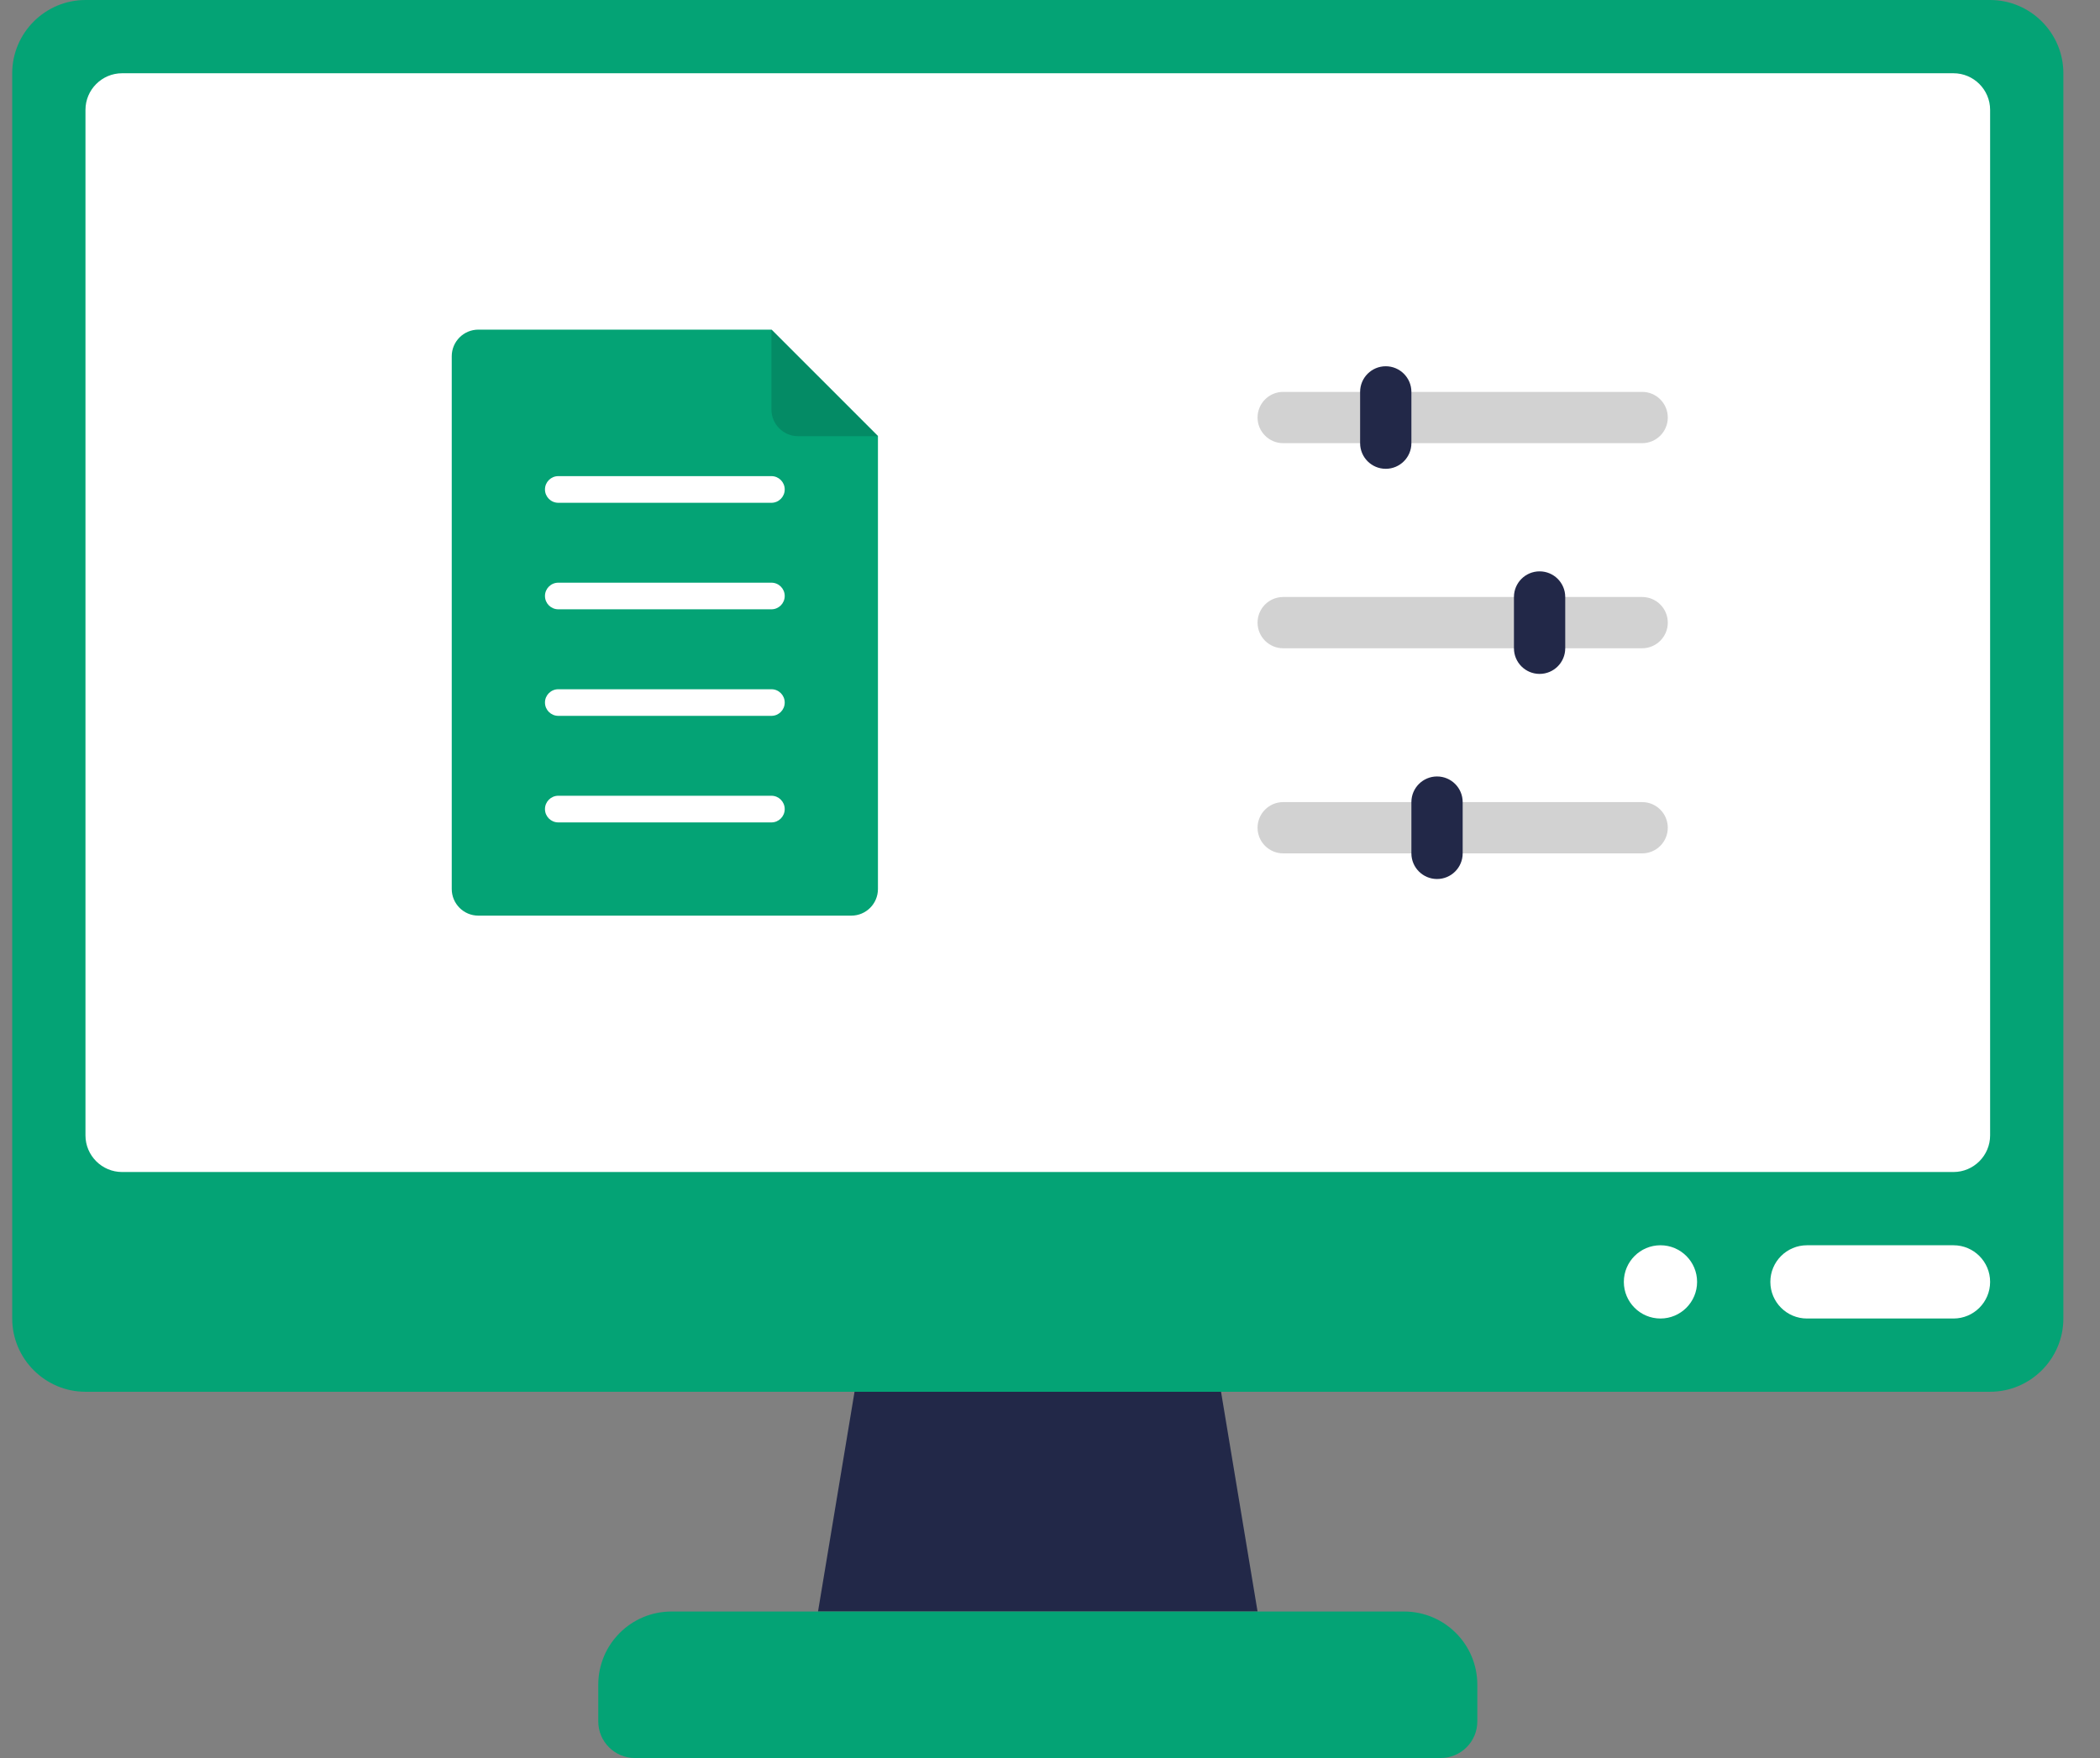 <svg width="43" height="36" viewBox="0 0 43 36" fill="none" xmlns="http://www.w3.org/2000/svg">
<rect x="0" y="0" width="43" height="36" fill="#808080" stroke="none"/>
<g id="Group">
<g id="Group_2">
<path id="Vector" d="M25.75 33H16.75L17.747 27H24.753L25.75 33Z" fill="#222848"/>
</g>
<g id="Group_3">
<path id="Vector_2" d="M25 28.5H17.5L17.747 27H24.753L25 28.5Z" fill="#00325A"/>
</g>
<g id="Group_4">
<path id="Vector_3" d="M42.25 1.5V27C42.25 27.825 41.575 28.5 40.75 28.5H1.75C0.925 28.5 0.25 27.825 0.25 27V1.5C0.25 0.675 0.925 0 1.75 0H40.75C41.575 0 42.25 0.675 42.25 1.5Z" fill="#04A375"/>
</g>
<g id="Group_5">
<path id="Vector_4" d="M40.75 2.25V23.25C40.75 23.663 40.413 24 40 24H2.5C2.087 24 1.75 23.663 1.75 23.25V2.25C1.75 1.837 2.087 1.5 2.5 1.5H40C40.413 1.5 40.75 1.837 40.75 2.25Z" fill="white"/>
</g>
<g id="Group_6">
<path id="Vector_5" d="M29.5 36H13C12.586 36 12.25 35.664 12.25 35.25V34.5C12.25 33.671 12.921 33 13.75 33H28.75C29.579 33 30.25 33.671 30.25 34.5V35.25C30.25 35.664 29.914 36 29.5 36Z" fill="#04A375"/>
</g>
<g id="Group_7">
<path id="Vector_6" d="M37 27H40C40.414 27 40.75 26.664 40.75 26.25C40.75 25.836 40.414 25.5 40 25.5H37C36.586 25.5 36.25 25.836 36.25 26.25C36.25 26.664 36.586 27 37 27Z" fill="white"/>
</g>
<g id="Group_8">
<path id="Vector_7" d="M34 27C34.414 27 34.75 26.664 34.75 26.25C34.75 25.836 34.414 25.5 34 25.5C33.586 25.5 33.25 25.836 33.25 26.25C33.25 26.664 33.586 27 34 27Z" fill="white"/>
</g>
<g id="Group 7">
<g id="Group_9">
<path id="Vector_8" d="M33.625 9.075H26.275C25.985 9.075 25.75 8.84 25.75 8.55C25.75 8.26 25.985 8.025 26.275 8.025H33.625C33.915 8.025 34.15 8.26 34.15 8.55C34.15 8.84 33.915 9.075 33.625 9.075Z" fill="#D2D2D2"/>
</g>
<g id="Group_10">
<path id="Vector_9" d="M28.375 9.6C28.085 9.6 27.85 9.365 27.85 9.075V8.025C27.85 7.735 28.085 7.5 28.375 7.5C28.664 7.5 28.9 7.735 28.9 8.025V9.075C28.9 9.365 28.664 9.6 28.375 9.6Z" fill="#222848"/>
</g>
<g id="Group_11">
<path id="Vector_10" d="M33.625 13.275H26.275C25.985 13.275 25.75 13.04 25.75 12.75C25.75 12.46 25.985 12.225 26.275 12.225H33.625C33.915 12.225 34.15 12.46 34.15 12.75C34.15 13.04 33.915 13.275 33.625 13.275Z" fill="#D2D2D2"/>
</g>
<g id="Group_12">
<path id="Vector_11" d="M31.525 13.8C31.235 13.8 31 13.565 31 13.275V12.225C31 11.935 31.235 11.7 31.525 11.7C31.815 11.7 32.05 11.935 32.05 12.225V13.275C32.05 13.565 31.815 13.8 31.525 13.8Z" fill="#222848"/>
</g>
<g id="Group_13">
<path id="Vector_12" d="M33.625 17.475H26.275C25.985 17.475 25.75 17.24 25.75 16.95C25.75 16.66 25.985 16.425 26.275 16.425H33.625C33.915 16.425 34.15 16.66 34.15 16.95C34.15 17.24 33.915 17.475 33.625 17.475Z" fill="#D2D2D2"/>
</g>
<g id="Group_14">
<path id="Vector_13" d="M29.425 18C29.136 18 28.9 17.765 28.9 17.475V16.425C28.9 16.135 29.136 15.9 29.425 15.9C29.715 15.9 29.95 16.135 29.95 16.425V17.475C29.95 17.765 29.715 18 29.425 18Z" fill="#222848"/>
</g>
</g>
<g id="Group 6">
<g id="Group_15">
<path id="Vector_14" d="M17.977 8.932V18.204C17.977 18.506 17.733 18.75 17.432 18.75H9.795C9.494 18.75 9.25 18.506 9.25 18.204V7.295C9.25 6.994 9.494 6.75 9.795 6.75H15.796L17.977 8.932Z" fill="#04A375"/>
</g>
<g id="Group_16">
<path id="Vector_15" d="M17.978 8.932H16.341C16.041 8.932 15.796 8.686 15.796 8.386V6.75L17.978 8.932Z" fill="#048B65"/>
</g>
<g id="Group_17">
<path id="Vector_16" d="M15.796 10.296H11.432C11.281 10.296 11.159 10.173 11.159 10.023C11.159 9.872 11.281 9.75 11.432 9.75H15.796C15.946 9.75 16.068 9.872 16.068 10.023C16.068 10.173 15.946 10.296 15.796 10.296Z" fill="white"/>
</g>
<g id="Group_18">
<path id="Vector_17" d="M15.796 12.477H11.432C11.281 12.477 11.159 12.355 11.159 12.204C11.159 12.054 11.281 11.932 11.432 11.932H15.796C15.946 11.932 16.068 12.054 16.068 12.204C16.068 12.355 15.946 12.477 15.796 12.477Z" fill="white"/>
</g>
<g id="Group_19">
<path id="Vector_18" d="M15.796 14.659H11.432C11.281 14.659 11.159 14.537 11.159 14.386C11.159 14.236 11.281 14.114 11.432 14.114H15.796C15.946 14.114 16.068 14.236 16.068 14.386C16.068 14.537 15.946 14.659 15.796 14.659Z" fill="white"/>
</g>
<g id="Group_20">
<path id="Vector_19" d="M15.796 16.841H11.432C11.281 16.841 11.159 16.719 11.159 16.568C11.159 16.418 11.281 16.295 11.432 16.295H15.796C15.946 16.295 16.068 16.418 16.068 16.568C16.068 16.719 15.946 16.841 15.796 16.841Z" fill="white"/>
</g>
</g>
</g>
</svg>
